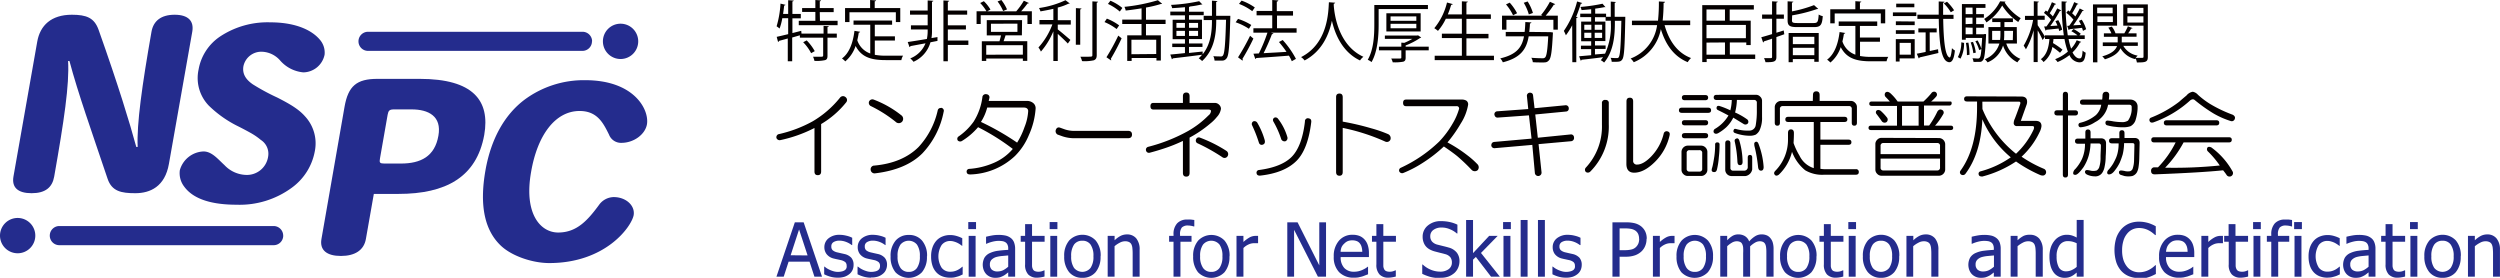 <svg xmlns="http://www.w3.org/2000/svg" viewBox="0 0 566.5 62.95"><defs><style>.cls-1{fill:#242c8d;}.cls-2{fill:#040000;}</style></defs><g id="レイヤー_2" data-name="レイヤー 2"><g id="レイヤー_1-2" data-name="レイヤー 1"><path class="cls-1" d="M30.66,43.78c-3.15,0-5.33-.41-6.29-3.3-3.65-10.85-6.67-19.3-8.63-26.65h-.31c.31,5.36-.92,13.54-3.15,26.18-.43,2.46-2,3.77-5.12,3.77S2.62,42.47,3.05,40L8.44,9.43c.65-3.68,3.18-6.09,7.84-6.09,3.31,0,5.08.68,6.06,3.41C26.83,19.4,29.42,27.9,30.88,33.3h.32c-.25-5.15,1-14,3.13-26.12.43-2.42,2.15-3.84,5.24-3.84s4.42,1.42,4,3.84L38.28,37.12C37.37,42.32,34,43.78,30.66,43.78Z"/><path class="cls-1" d="M66.16,42.51a19.93,19.93,0,0,1-12.54,3.88c-6.93,0-10.26-1.89-11.87-4.09a5,5,0,0,1-1-3.73,5.8,5.8,0,0,1,5.36-4.25c1.89,0,3.22,1.69,4.76,3.1a7,7,0,0,0,4.75,2.21,4.86,4.86,0,0,0,5.14-4.15,3.72,3.72,0,0,0-1.65-3.77,15.12,15.12,0,0,0-2.19-1.52c-.86-.48-1.83-1-2.88-1.53a25.7,25.7,0,0,1-6.72-4.72A9,9,0,0,1,45,15.76a11.35,11.35,0,0,1,4.89-7.5,19.47,19.47,0,0,1,11.32-3.2c6.08,0,9.57,1.94,11.22,3.88a4.45,4.45,0,0,1,1.12,3.46,5,5,0,0,1-4.8,4,7.92,7.92,0,0,1-5.25-2.67,5.73,5.73,0,0,0-4-2A4.14,4.14,0,0,0,55.16,15c-.28,1.63.43,2.94,2.11,4.1a48.35,48.35,0,0,0,5.55,3c2.89,1.47,4.84,2.63,6.24,4.2a9,9,0,0,1,2.27,8A13.11,13.11,0,0,1,66.16,42.51Z"/><path class="cls-1" d="M90.27,43.94H84.71l-1.8,10.22C82.47,56.68,80.45,58,77.25,58s-4.85-1.32-4.41-3.84l5.23-29.95c.83-4.72,2.74-6.34,7.46-6.34h9.55c12.17,0,16,4.93,14.65,12.69C108,40.16,101,43.94,90.27,43.94Zm3-19.15h-4c-1,0-1.26.26-1.43,1.21l-1.73,9.86c-.19,1-.06,1.2,1,1.2h3.73c4.51,0,7.68-1.62,8.5-6.29C100.15,26.31,97.06,24.79,93.28,24.79Z"/><path class="cls-1" d="M124.45,59.61c-3.82,0-8.73-1.63-11.22-4.2-3.16-3.19-4.71-8.39-3.22-16.84,1.27-7.18,4.37-12.58,8.8-15.94a22.55,22.55,0,0,1,13.79-4.46c11.17,0,14.55,6.72,14,10-.41,2.31-3,4.2-5.78,4.2A2.91,2.91,0,0,1,138,30.5c-1.28-2.57-2.62-5.35-6.66-5.35-5.51,0-9.57,5.45-11,13.85-1.67,9.49,2.15,13.69,6.14,13.69,4.2,0,6.67-2.73,9.29-6.3a4.17,4.17,0,0,1,3.3-1.73c2.78,0,4.9,1.94,4.51,4.14C143,51.53,137.1,59.61,124.45,59.61Z"/><path class="cls-1" d="M8,53.39a4,4,0,1,1-4-4A4,4,0,0,1,8,53.39Z"/><path class="cls-1" d="M64.18,53.39A2.17,2.17,0,0,1,62,55.56H13.45a2.17,2.17,0,0,1-2.17-2.17h0a2.17,2.17,0,0,1,2.17-2.17H62a2.17,2.17,0,0,1,2.17,2.17Z"/><path class="cls-1" d="M144.62,9.37a4,4,0,1,1-4-4A4,4,0,0,1,144.62,9.37Z"/><path class="cls-1" d="M134.14,9.37A2.16,2.16,0,0,1,132,11.53H83.4a2.16,2.16,0,0,1-2.17-2.16h0A2.17,2.17,0,0,1,83.4,7.2H132a2.17,2.17,0,0,1,2.17,2.17Z"/><path class="cls-1" d="M183,57.88,181.07,52l-1.91,5.84Zm-7.06,4.82,4.17-12.32h2l4.16,12.32h-1.72l-1.11-3.41H178.7l-1.11,3.41Z"/><path class="cls-1" d="M189.82,62.92a6.08,6.08,0,0,1-1.73-.24,7.64,7.64,0,0,1-1.33-.53V60.41h.08c.13.11.29.22.46.35a5.59,5.59,0,0,0,.72.39,5.86,5.86,0,0,0,.87.32,3.52,3.52,0,0,0,1,.14,3.85,3.85,0,0,0,.8-.09,1.9,1.9,0,0,0,.62-.22,1,1,0,0,0,.54-1.06,1.13,1.13,0,0,0-.29-.83,2.55,2.55,0,0,0-1.07-.48l-.78-.17c-.32-.06-.61-.13-.88-.2a2.84,2.84,0,0,1-1.54-1,2.55,2.55,0,0,1-.49-1.56,2.52,2.52,0,0,1,.95-2,3.8,3.8,0,0,1,2.5-.79,6.28,6.28,0,0,1,1.55.2,5.23,5.23,0,0,1,1.31.47v1.65H193a4.91,4.91,0,0,0-1.33-.73,4.24,4.24,0,0,0-1.47-.27,2.53,2.53,0,0,0-1.3.32,1.07,1.07,0,0,0-.52,1,1.09,1.09,0,0,0,.31.86,2.39,2.39,0,0,0,1,.47l.78.18.89.2a3,3,0,0,1,1.55.85,2.43,2.43,0,0,1,.51,1.63,2.75,2.75,0,0,1-.23,1.13,2.56,2.56,0,0,1-.69.91,3.64,3.64,0,0,1-1.12.63,5,5,0,0,1-1.57.21Z"/><path class="cls-1" d="M197.38,62.92a6,6,0,0,1-1.72-.24,7.78,7.78,0,0,1-1.34-.53V60.41h.08l.47.35a5.38,5.38,0,0,0,.71.39,5.86,5.86,0,0,0,.87.32,3.64,3.64,0,0,0,1,.14,3.83,3.83,0,0,0,.79-.09,1.81,1.81,0,0,0,.62-.22,1.18,1.18,0,0,0,.42-.41,1.24,1.24,0,0,0,.13-.65,1.1,1.1,0,0,0-.3-.83,2.44,2.44,0,0,0-1.06-.48l-.78-.17c-.32-.06-.62-.13-.89-.2a2.87,2.87,0,0,1-1.54-1,2.54,2.54,0,0,1-.48-1.56,2.51,2.51,0,0,1,.94-2,3.83,3.83,0,0,1,2.51-.79,6.4,6.4,0,0,1,1.55.2,5.38,5.38,0,0,1,1.31.47v1.65h-.09a4.71,4.71,0,0,0-1.32-.73,4.25,4.25,0,0,0-1.48-.27,2.47,2.47,0,0,0-1.29.32,1.06,1.06,0,0,0-.53,1,1.13,1.13,0,0,0,.31.86,2.44,2.44,0,0,0,1,.47l.77.18.9.2a2.94,2.94,0,0,1,1.54.85A2.38,2.38,0,0,1,201,60a2.76,2.76,0,0,1-.24,1.13,2.35,2.35,0,0,1-.69.91,3.53,3.53,0,0,1-1.12.63,4.92,4.92,0,0,1-1.57.21Z"/><path class="cls-1" d="M208.44,58.08a4.38,4.38,0,0,0-.66-2.66,2.43,2.43,0,0,0-3.73,0,4.38,4.38,0,0,0-.66,2.66,4.38,4.38,0,0,0,.66,2.63,2.17,2.17,0,0,0,1.87.9,2.21,2.21,0,0,0,1.86-.88,4.4,4.4,0,0,0,.66-2.65Zm1.6,0a5.28,5.28,0,0,1-1.13,3.61,4.18,4.18,0,0,1-6,0,5.42,5.42,0,0,1-1.1-3.57,5.26,5.26,0,0,1,1.13-3.59,3.81,3.81,0,0,1,3-1.29,3.77,3.77,0,0,1,3,1.28,5.27,5.27,0,0,1,1.13,3.6Z"/><path class="cls-1" d="M215.31,62.92a4.91,4.91,0,0,1-1.75-.29,3.5,3.5,0,0,1-1.36-.89,4.13,4.13,0,0,1-.89-1.5,6.45,6.45,0,0,1-.32-2.13,6,6,0,0,1,.33-2.1,4.56,4.56,0,0,1,.88-1.49,3.66,3.66,0,0,1,1.36-.93,4.62,4.62,0,0,1,1.75-.33,5.13,5.13,0,0,1,1.47.22,7.15,7.15,0,0,1,1.27.5v1.73H218l-.43-.32a5.78,5.78,0,0,0-.64-.37,4.7,4.7,0,0,0-.76-.28,2.93,2.93,0,0,0-.85-.13,2.38,2.38,0,0,0-1.95.92,4.87,4.87,0,0,0,0,5.13,2.35,2.35,0,0,0,2,.91,3.48,3.48,0,0,0,1.46-.31,4.59,4.59,0,0,0,1.22-.82h.09v1.75l-.58.27a3.41,3.41,0,0,1-.63.22c-.27.08-.51.14-.71.18a4.59,4.59,0,0,1-.82.06Z"/><path class="cls-1" d="M221.07,62.7H219.5V53.45h1.57V62.7Zm.1-10.78h-1.76v-1.6h1.76v1.6Z"/><path class="cls-1" d="M228.46,60.42V57.88l-1.4.13a8,8,0,0,0-1.35.24,2.55,2.55,0,0,0-1,.58,1.43,1.43,0,0,0-.4,1.09,1.55,1.55,0,0,0,.44,1.19,1.87,1.87,0,0,0,1.3.4,2.89,2.89,0,0,0,1.32-.31,5.57,5.57,0,0,0,1.11-.78Zm0,1.3-.51.39a3.35,3.35,0,0,1-.61.4,5.58,5.58,0,0,1-.79.33,4.25,4.25,0,0,1-1.08.11,2.8,2.8,0,0,1-1.07-.21,2.9,2.9,0,0,1-.9-.6,3.07,3.07,0,0,1-.59-.94,3.44,3.44,0,0,1,.18-2.82,2.76,2.76,0,0,1,1.27-1.06,6.26,6.26,0,0,1,1.83-.5c.7-.09,1.46-.16,2.27-.2v-.3a1.88,1.88,0,0,0-.17-.89,1.2,1.2,0,0,0-.46-.53,1.8,1.8,0,0,0-.72-.26,6.29,6.29,0,0,0-.88-.06,5.77,5.77,0,0,0-1.25.17,8,8,0,0,0-1.45.49h-.09V53.65q.44-.12,1.23-.27a8.53,8.53,0,0,1,1.58-.15,7.34,7.34,0,0,1,1.61.15,3.13,3.13,0,0,1,1.17.54,2.26,2.26,0,0,1,.75,1,4,4,0,0,1,.25,1.47V62.7h-1.57v-1Z"/><path class="cls-1" d="M235,62.92a2.67,2.67,0,0,1-2-.72,3.15,3.15,0,0,1-.71-2.3V54.77h-1V53.45h1V50.79h1.57v2.66h2.85v1.32h-2.85v4.42c0,.47,0,.83,0,1.09a1.92,1.92,0,0,0,.19.71.88.88,0,0,0,.45.44,2,2,0,0,0,.85.14,2.29,2.29,0,0,0,.74-.11,5,5,0,0,0,.51-.2h.09v1.4a6.71,6.71,0,0,1-.89.19,5.07,5.07,0,0,1-.83.07Z"/><path class="cls-1" d="M239.51,62.7H238V53.45h1.56V62.7Zm.1-10.78h-1.76v-1.6h1.76v1.6Z"/><path class="cls-1" d="M247.77,58.08a4.38,4.38,0,0,0-.65-2.66,2.17,2.17,0,0,0-1.86-.87,2.22,2.22,0,0,0-1.88.87,4.45,4.45,0,0,0-.65,2.66,4.45,4.45,0,0,0,.65,2.63,2.41,2.41,0,0,0,3.74,0,4.41,4.41,0,0,0,.65-2.65Zm1.61,0a5.28,5.28,0,0,1-1.13,3.61,3.8,3.8,0,0,1-3,1.26,3.75,3.75,0,0,1-3-1.3,5.42,5.42,0,0,1-1.1-3.57,5.26,5.26,0,0,1,1.13-3.59,4.13,4.13,0,0,1,6,0,5.27,5.27,0,0,1,1.13,3.6Z"/><path class="cls-1" d="M258.23,62.7h-1.57V57.43a10.82,10.82,0,0,0-.06-1.18,2.45,2.45,0,0,0-.23-.89,1.22,1.22,0,0,0-.52-.51,2,2,0,0,0-.92-.18,2.56,2.56,0,0,0-1.18.32,5.77,5.77,0,0,0-1.19.8V62.7H251V53.45h1.57v1a5.87,5.87,0,0,1,1.36-1,3.22,3.22,0,0,1,1.43-.33,2.64,2.64,0,0,1,2.12.9,3.92,3.92,0,0,1,.76,2.6v6Z"/><path class="cls-1" d="M270.6,51.32h-.08a4.3,4.3,0,0,0-.6-.15,4.73,4.73,0,0,0-.7-.07,1.89,1.89,0,0,0-1.4.44,2.34,2.34,0,0,0-.42,1.6v.31H270v1.32h-2.51V62.7h-1.57V54.77h-1V53.45h1v-.3a3.56,3.56,0,0,1,.81-2.53,3,3,0,0,1,2.3-.87,7.58,7.58,0,0,1,.84,0l.76.1v1.42Z"/><path class="cls-1" d="M277,58.08a4.38,4.38,0,0,0-.66-2.66,2.43,2.43,0,0,0-3.73,0,4.38,4.38,0,0,0-.66,2.66,4.38,4.38,0,0,0,.66,2.63,2.18,2.18,0,0,0,1.87.9,2.21,2.21,0,0,0,1.86-.88,4.4,4.4,0,0,0,.66-2.65Zm1.59,0a5.27,5.27,0,0,1-1.12,3.61,4.18,4.18,0,0,1-6,0,5.42,5.42,0,0,1-1.1-3.57,5.26,5.26,0,0,1,1.13-3.59,4.13,4.13,0,0,1,6,0,5.26,5.26,0,0,1,1.12,3.6Z"/><path class="cls-1" d="M285.06,55.11H285l-.37,0h-.46a2.91,2.91,0,0,0-1.24.28,3.85,3.85,0,0,0-1.17.81V62.7h-1.57V53.45h1.57v1.38a7.34,7.34,0,0,1,1.47-1.07,2.9,2.9,0,0,1,1.23-.31l.36,0,.26,0v1.61Z"/><polygon class="cls-1" points="300.48 62.7 298.64 62.7 293.24 52.08 293.24 62.7 291.7 62.7 291.7 50.38 294.03 50.38 298.95 60.14 298.95 50.38 300.48 50.38 300.48 62.7 300.48 62.7"/><path class="cls-1" d="M308.69,57.06a4.3,4.3,0,0,0-.15-1.1,2.19,2.19,0,0,0-.38-.78,1.64,1.64,0,0,0-.7-.54,2.71,2.71,0,0,0-1-.18,2.76,2.76,0,0,0-1.06.18,2.49,2.49,0,0,0-.79.56A2.52,2.52,0,0,0,304,56a3.53,3.53,0,0,0-.23,1.05Zm-1.83,5.86a4.55,4.55,0,0,1-3.41-1.24,4.86,4.86,0,0,1-1.22-3.54,5.22,5.22,0,0,1,1.18-3.6,3.94,3.94,0,0,1,3.09-1.34,4.21,4.21,0,0,1,1.52.25,3.09,3.09,0,0,1,1.15.78,3.49,3.49,0,0,1,.76,1.3,5.66,5.66,0,0,1,.27,1.88v.84h-6.4a3.45,3.45,0,0,0,.81,2.47,2.9,2.9,0,0,0,2.23.85,4.14,4.14,0,0,0,1-.11,4.88,4.88,0,0,0,.89-.3c.28-.13.52-.26.71-.37a4.3,4.3,0,0,0,.48-.35H310v1.71l-.68.26a7.3,7.3,0,0,1-.72.26l-.82.19a5.94,5.94,0,0,1-.93.06Z"/><path class="cls-1" d="M314.61,62.92a2.65,2.65,0,0,1-2-.72,3.15,3.15,0,0,1-.72-2.3V54.77h-1V53.45h1V50.79h1.57v2.66h2.86v1.32h-2.86v4.42c0,.47,0,.83,0,1.09a1.75,1.75,0,0,0,.19.71.88.88,0,0,0,.45.44,2,2,0,0,0,.85.14,2.23,2.23,0,0,0,.73-.11,5.37,5.37,0,0,0,.52-.2h.09v1.4a7.06,7.06,0,0,1-.89.19,5.07,5.07,0,0,1-.83.07Z"/><path class="cls-1" d="M326.34,63a8.41,8.41,0,0,1-2.29-.27,11.61,11.61,0,0,1-1.77-.68V59.94h.11a6,6,0,0,0,1.85,1.19,5.47,5.47,0,0,0,2,.42,3.2,3.2,0,0,0,2.06-.58,1.83,1.83,0,0,0,.7-1.5,1.91,1.91,0,0,0-.37-1.2,2.23,2.23,0,0,0-1.17-.69c-.38-.11-.74-.2-1.05-.27L325.21,57a5.29,5.29,0,0,1-1.14-.43,3.11,3.11,0,0,1-.9-.67,2.92,2.92,0,0,1-.59-1,3.52,3.52,0,0,1-.21-1.27,3.21,3.21,0,0,1,1.17-2.52,4.43,4.43,0,0,1,3-1,9,9,0,0,1,2,.21,7.84,7.84,0,0,1,1.71.59v2h-.12a5.47,5.47,0,0,0-1.52-.94,4.63,4.63,0,0,0-1.94-.41,3,3,0,0,0-1.86.54,1.69,1.69,0,0,0-.71,1.41,1.8,1.8,0,0,0,.42,1.25,2.46,2.46,0,0,0,1.21.68l1.28.32c.51.12.92.23,1.25.33a3.47,3.47,0,0,1,1.87,1.18,3.09,3.09,0,0,1,.59,1.94,3.76,3.76,0,0,1-.29,1.42,3.53,3.53,0,0,1-.83,1.2,4.68,4.68,0,0,1-1.35.83,5.3,5.3,0,0,1-1.87.28Z"/><polygon class="cls-1" points="339.87 62.7 337.87 62.7 334.43 58.22 333.79 58.84 333.79 62.7 332.22 62.7 332.22 49.85 333.79 49.85 333.79 57.36 337.44 53.45 339.37 53.45 335.59 57.32 339.87 62.7 339.87 62.7"/><path class="cls-1" d="M342.26,62.7h-1.57V53.45h1.57V62.7Zm.1-10.78H340.6v-1.6h1.76v1.6Z"/><polygon class="cls-1" points="346.15 62.7 344.58 62.7 344.58 49.85 346.15 49.85 346.15 62.7 346.15 62.7"/><polygon class="cls-1" points="350.07 62.7 348.5 62.7 348.5 49.85 350.07 49.85 350.07 62.7 350.07 62.7"/><path class="cls-1" d="M354.85,62.92a6,6,0,0,1-1.73-.24,8.12,8.12,0,0,1-1.34-.53V60.41h.08l.47.35a5.59,5.59,0,0,0,.72.39,5.86,5.86,0,0,0,.87.32,3.52,3.52,0,0,0,1,.14,3.75,3.75,0,0,0,.79-.09,2,2,0,0,0,.63-.22,1,1,0,0,0,.54-1.06,1.1,1.1,0,0,0-.3-.83,2.44,2.44,0,0,0-1.06-.48l-.78-.17c-.32-.06-.62-.13-.89-.2a2.87,2.87,0,0,1-1.54-1,2.6,2.6,0,0,1-.47-1.56,2.51,2.51,0,0,1,.94-2,3.81,3.81,0,0,1,2.51-.79,6.32,6.32,0,0,1,1.54.2,5.38,5.38,0,0,1,1.31.47v1.65H358a4.91,4.91,0,0,0-1.33-.73,4.24,4.24,0,0,0-1.47-.27,2.5,2.5,0,0,0-1.3.32,1.08,1.08,0,0,0-.53,1,1.09,1.09,0,0,0,.32.86,2.39,2.39,0,0,0,1,.47l.77.18.9.2a3,3,0,0,1,1.55.85,2.43,2.43,0,0,1,.51,1.63,2.93,2.93,0,0,1-.23,1.13,2.56,2.56,0,0,1-.69.91,3.64,3.64,0,0,1-1.12.63,5,5,0,0,1-1.57.21Z"/><path class="cls-1" d="M371.42,54.14A2.71,2.71,0,0,0,371.2,53a1.91,1.91,0,0,0-.67-.77,2.63,2.63,0,0,0-.91-.36,6.67,6.67,0,0,0-1.29-.11H367v4.93h1.13a6.39,6.39,0,0,0,1.61-.17,2.14,2.14,0,0,0,1-.57,2.41,2.41,0,0,0,.53-.81,3,3,0,0,0,.17-1Zm1.69,0a4,4,0,0,1-.28,1.52,3.57,3.57,0,0,1-.79,1.23,4.21,4.21,0,0,1-1.5.95,6.18,6.18,0,0,1-2.18.33H367V62.7h-1.62V50.38h3.09a8.25,8.25,0,0,1,1.86.18,4.07,4.07,0,0,1,1.36.59,3.43,3.43,0,0,1,1.07,1.2,3.65,3.65,0,0,1,.39,1.75Z"/><path class="cls-1" d="M379.45,55.11h-.09l-.36,0h-.47a2.94,2.94,0,0,0-1.24.28,4,4,0,0,0-1.17.81V62.7h-1.57V53.45h1.57v1.38a7.09,7.09,0,0,1,1.48-1.07,2.86,2.86,0,0,1,1.22-.31l.36,0,.27,0v1.61Z"/><path class="cls-1" d="M386.57,58.08a4.45,4.45,0,0,0-.65-2.66,2.44,2.44,0,0,0-3.74,0,4.38,4.38,0,0,0-.66,2.66,4.38,4.38,0,0,0,.66,2.63,2.18,2.18,0,0,0,1.87.9,2.21,2.21,0,0,0,1.86-.88,4.4,4.4,0,0,0,.66-2.65Zm1.6,0A5.28,5.28,0,0,1,387,61.69a4.18,4.18,0,0,1-6,0,5.42,5.42,0,0,1-1.1-3.57,5.21,5.21,0,0,1,1.14-3.59,4.12,4.12,0,0,1,6,0,5.27,5.27,0,0,1,1.13,3.6Z"/><path class="cls-1" d="M400.26,62.7V57.35c0-.42,0-.82-.05-1.18a2.45,2.45,0,0,0-.21-.85,1.12,1.12,0,0,0-.47-.49,1.83,1.83,0,0,0-.82-.16,2.18,2.18,0,0,0-1,.3,5.65,5.65,0,0,0-1.13.85c0,.1,0,.21,0,.34s0,.28,0,.46V62.7H395V57.35a10.93,10.93,0,0,0,0-1.18,2.24,2.24,0,0,0-.21-.85,1,1,0,0,0-.46-.49,1.91,1.91,0,0,0-.83-.16,2.15,2.15,0,0,0-1.05.32,5.59,5.59,0,0,0-1.07.81v6.9h-1.57V53.45h1.57v1a5.51,5.51,0,0,1,1.21-1,2.6,2.6,0,0,1,1.32-.34,2.87,2.87,0,0,1,1.45.37,2.35,2.35,0,0,1,1,1.23,6,6,0,0,1,1.37-1.19,2.77,2.77,0,0,1,1.45-.41,2.94,2.94,0,0,1,1.09.19,2.07,2.07,0,0,1,.85.6,2.79,2.79,0,0,1,.57,1,5.11,5.11,0,0,1,.2,1.58V62.7Z"/><path class="cls-1" d="M410,58.08a4.38,4.38,0,0,0-.66-2.66,2.43,2.43,0,0,0-3.73,0,4.38,4.38,0,0,0-.66,2.66,4.38,4.38,0,0,0,.66,2.63,2.17,2.17,0,0,0,1.87.9,2.21,2.21,0,0,0,1.86-.88,4.4,4.4,0,0,0,.66-2.65Zm1.6,0a5.28,5.28,0,0,1-1.13,3.61,4.18,4.18,0,0,1-6,0,5.42,5.42,0,0,1-1.1-3.57,5.26,5.26,0,0,1,1.13-3.59,4.13,4.13,0,0,1,6,0,5.27,5.27,0,0,1,1.13,3.6Z"/><path class="cls-1" d="M416,62.92a2.68,2.68,0,0,1-2-.72,3.2,3.2,0,0,1-.71-2.3V54.77h-1V53.45h1V50.79h1.57v2.66h2.86v1.32h-2.86v4.42c0,.47,0,.83,0,1.09a1.75,1.75,0,0,0,.19.71.88.88,0,0,0,.45.44,2,2,0,0,0,.85.14,2.23,2.23,0,0,0,.73-.11,5.37,5.37,0,0,0,.52-.2h.09v1.4a6.71,6.71,0,0,1-.89.19,5.18,5.18,0,0,1-.84.07Z"/><path class="cls-1" d="M420.49,62.7h-1.57V53.45h1.57V62.7Zm.09-10.78h-1.75v-1.6h1.75v1.6Z"/><path class="cls-1" d="M428.75,58.08a4.38,4.38,0,0,0-.65-2.66,2.2,2.2,0,0,0-1.86-.87,2.22,2.22,0,0,0-1.88.87,4.38,4.38,0,0,0-.66,2.66,4.38,4.38,0,0,0,.66,2.63,2.41,2.41,0,0,0,3.74,0,4.41,4.41,0,0,0,.65-2.65Zm1.6,0a5.27,5.27,0,0,1-1.12,3.61,3.82,3.82,0,0,1-3,1.26,3.74,3.74,0,0,1-3-1.3,5.37,5.37,0,0,1-1.1-3.57,5.26,5.26,0,0,1,1.13-3.59,4.13,4.13,0,0,1,6,0,5.26,5.26,0,0,1,1.12,3.6Z"/><path class="cls-1" d="M439.21,62.7h-1.57V57.43a10.82,10.82,0,0,0-.06-1.18,2.67,2.67,0,0,0-.23-.89,1.19,1.19,0,0,0-.53-.51,1.93,1.93,0,0,0-.91-.18,2.52,2.52,0,0,0-1.18.32,5.83,5.83,0,0,0-1.2.8V62.7H432V53.45h1.56v1a5.91,5.91,0,0,1,1.37-1,3.18,3.18,0,0,1,1.42-.33,2.64,2.64,0,0,1,2.13.9,3.92,3.92,0,0,1,.76,2.6v6Z"/><path class="cls-1" d="M451.83,60.42V57.88l-1.4.13a8,8,0,0,0-1.35.24,2.42,2.42,0,0,0-1,.58,1.44,1.44,0,0,0-.41,1.09,1.52,1.52,0,0,0,.45,1.19,1.86,1.86,0,0,0,1.3.4,2.92,2.92,0,0,0,1.32-.31,5.87,5.87,0,0,0,1.11-.78Zm0,1.3-.51.39a3.73,3.73,0,0,1-.61.4,5.58,5.58,0,0,1-.79.33,4.31,4.31,0,0,1-1.08.11,2.77,2.77,0,0,1-2-.81,2.89,2.89,0,0,1-.59-.94,3.44,3.44,0,0,1,.18-2.82,2.76,2.76,0,0,1,1.27-1.06,6.26,6.26,0,0,1,1.83-.5c.7-.09,1.46-.16,2.27-.2v-.3a2,2,0,0,0-.17-.89,1.2,1.2,0,0,0-.46-.53,1.86,1.86,0,0,0-.72-.26,6.29,6.29,0,0,0-.88-.06,5.7,5.7,0,0,0-1.25.17,8,8,0,0,0-1.45.49h-.09V53.65c.29-.08.69-.17,1.23-.27a8.53,8.53,0,0,1,1.58-.15,7.18,7.18,0,0,1,1.6.15,3,3,0,0,1,1.17.54,2.28,2.28,0,0,1,.76,1,4,4,0,0,1,.24,1.47V62.7h-1.56v-1Z"/><path class="cls-1" d="M462.86,62.7h-1.57V57.43a10.82,10.82,0,0,0-.06-1.18,2.67,2.67,0,0,0-.23-.89,1.24,1.24,0,0,0-.53-.51,2,2,0,0,0-.92-.18,2.59,2.59,0,0,0-1.18.32,6.05,6.05,0,0,0-1.19.8V62.7h-1.57V53.45h1.57v1a5.91,5.91,0,0,1,1.37-1A3.15,3.15,0,0,1,460,53.2a2.64,2.64,0,0,1,2.12.9,3.92,3.92,0,0,1,.77,2.6v6Z"/><path class="cls-1" d="M470.58,60.45V55.12a5.2,5.2,0,0,0-1-.37,4.51,4.51,0,0,0-1-.11,2.21,2.21,0,0,0-1.87.9,4.25,4.25,0,0,0-.68,2.59,5,5,0,0,0,.52,2.49,1.82,1.82,0,0,0,1.67.86,2.9,2.9,0,0,0,1.23-.28,4.42,4.42,0,0,0,1.16-.75Zm1.57,2.25h-1.57v-.94l-.62.5a5.08,5.08,0,0,1-.62.37,4,4,0,0,1-.69.24,3.93,3.93,0,0,1-.82.08,3.08,3.08,0,0,1-1.39-.31,2.91,2.91,0,0,1-1.09-.92,4.59,4.59,0,0,1-.7-1.51,8,8,0,0,1-.24-2.06,6.38,6.38,0,0,1,.31-2.11,4.79,4.79,0,0,1,.87-1.55,3.47,3.47,0,0,1,1.21-.94,3.4,3.4,0,0,1,1.5-.35,3.92,3.92,0,0,1,1.2.16,5.45,5.45,0,0,1,1.08.47v-4h1.57V62.7Z"/><path class="cls-1" d="M484.66,63a5.9,5.9,0,0,1-2.23-.4,4.75,4.75,0,0,1-1.75-1.21,5.62,5.62,0,0,1-1.14-2,9.52,9.52,0,0,1,0-5.46,6,6,0,0,1,1.15-2,5,5,0,0,1,1.75-1.27,5.8,5.8,0,0,1,2.26-.43,7.09,7.09,0,0,1,1.16.09,8.68,8.68,0,0,1,1,.23c.26.08.53.19.82.31s.55.26.82.41v2h-.13c-.15-.13-.33-.29-.56-.47a5.19,5.19,0,0,0-.83-.55,4.63,4.63,0,0,0-1-.41,4.56,4.56,0,0,0-1.28-.17,3.5,3.5,0,0,0-1.5.33,3.41,3.41,0,0,0-1.23,1,4.36,4.36,0,0,0-.81,1.58,7.17,7.17,0,0,0-.29,2.15,7,7,0,0,0,.3,2.18,4.88,4.88,0,0,0,.84,1.55,3.28,3.28,0,0,0,1.21.92,3.51,3.51,0,0,0,1.48.32,4.94,4.94,0,0,0,1.31-.18,4.52,4.52,0,0,0,1.07-.44,5.84,5.84,0,0,0,.8-.53c.22-.18.39-.33.52-.46h.12v2c-.27.13-.52.26-.77.37a6.34,6.34,0,0,1-.87.34,9.93,9.93,0,0,1-1,.26,6.36,6.36,0,0,1-1.18.09Z"/><path class="cls-1" d="M495.71,57.06a4.33,4.33,0,0,0-.14-1.1,2.59,2.59,0,0,0-.39-.78,1.64,1.64,0,0,0-.7-.54,2.67,2.67,0,0,0-1.05-.18,2.8,2.8,0,0,0-1.06.18,2.49,2.49,0,0,0-.79.56,2.52,2.52,0,0,0-.53.81,3.88,3.88,0,0,0-.23,1.05Zm-1.83,5.86a4.57,4.57,0,0,1-3.42-1.24,4.86,4.86,0,0,1-1.21-3.54,5.18,5.18,0,0,1,1.19-3.6,3.91,3.91,0,0,1,3.08-1.34,4.21,4.21,0,0,1,1.52.25,3.18,3.18,0,0,1,1.15.78,3.36,3.36,0,0,1,.76,1.3,5.66,5.66,0,0,1,.27,1.88v.84h-6.4a3.45,3.45,0,0,0,.81,2.47,2.91,2.91,0,0,0,2.24.85,4.12,4.12,0,0,0,1-.11,5.16,5.16,0,0,0,.89-.3c.28-.13.52-.26.71-.37a4.3,4.3,0,0,0,.48-.35H497v1.71l-.67.26a7.39,7.39,0,0,1-.73.26l-.82.19a5.94,5.94,0,0,1-.93.06Z"/><path class="cls-1" d="M503.72,55.11h-.08l-.37,0h-.46a3,3,0,0,0-1.25.28,3.82,3.82,0,0,0-1.16.81V62.7h-1.57V53.45h1.57v1.38a6.6,6.6,0,0,1,1.48-1.07,2.83,2.83,0,0,1,1.22-.31l.35,0,.27,0v1.61Z"/><path class="cls-1" d="M507.74,62.92a2.67,2.67,0,0,1-2-.72,3.15,3.15,0,0,1-.71-2.3V54.77H504V53.45H505V50.79h1.56v2.66h2.85v1.32H506.6v4.42c0,.47,0,.83,0,1.09a1.92,1.92,0,0,0,.19.71.94.94,0,0,0,.46.44,2,2,0,0,0,.85.14,2.23,2.23,0,0,0,.73-.11,4.16,4.16,0,0,0,.51-.2h.09v1.4a6.71,6.71,0,0,1-.89.19,5,5,0,0,1-.82.07Z"/><path class="cls-1" d="M512.2,62.7h-1.56V53.45h1.56V62.7Zm.1-10.78h-1.75v-1.6h1.75v1.6Z"/><path class="cls-1" d="M519.38,51.32h-.08a4.15,4.15,0,0,0-.61-.15,4.48,4.48,0,0,0-.69-.07,1.86,1.86,0,0,0-1.4.44,2.34,2.34,0,0,0-.42,1.6v.31h2.56v1.32h-2.5V62.7h-1.57V54.77h-1V53.45h1v-.3a3.61,3.61,0,0,1,.8-2.53,3,3,0,0,1,2.31-.87,7.92,7.92,0,0,1,.85,0l.75.1v1.42Z"/><path class="cls-1" d="M521.51,62.7h-1.57V53.45h1.57V62.7Zm.1-10.78h-1.76v-1.6h1.76v1.6Z"/><path class="cls-1" d="M527.45,62.92a5,5,0,0,1-1.76-.29,3.65,3.65,0,0,1-1.36-.89,4.13,4.13,0,0,1-.89-1.5,6.45,6.45,0,0,1-.32-2.13,6,6,0,0,1,.33-2.1,4.56,4.56,0,0,1,.88-1.49,3.74,3.74,0,0,1,1.36-.93,4.67,4.67,0,0,1,1.76-.33,5.06,5.06,0,0,1,1.46.22,6.86,6.86,0,0,1,1.27.5v1.73h-.09a5.35,5.35,0,0,0-.43-.32A6.88,6.88,0,0,0,529,55a4.7,4.7,0,0,0-.76-.28,2.88,2.88,0,0,0-.85-.13,2.38,2.38,0,0,0-1.95.92,4.93,4.93,0,0,0,0,5.13,2.35,2.35,0,0,0,2,.91,3.48,3.48,0,0,0,1.46-.31,4.59,4.59,0,0,0,1.22-.82h.09v1.75l-.58.27a3.68,3.68,0,0,1-.63.22c-.27.08-.5.14-.71.18a4.47,4.47,0,0,1-.81.06Z"/><path class="cls-1" d="M536.72,60.42V57.88l-1.4.13a8,8,0,0,0-1.35.24,2.55,2.55,0,0,0-1,.58,1.4,1.4,0,0,0-.4,1.09,1.52,1.52,0,0,0,.44,1.19,1.87,1.87,0,0,0,1.3.4,2.92,2.92,0,0,0,1.32-.31,5.57,5.57,0,0,0,1.11-.78Zm0,1.3-.51.39a3.09,3.09,0,0,1-.62.4,4.75,4.75,0,0,1-.79.33,4.17,4.17,0,0,1-1.07.11,2.88,2.88,0,0,1-1.08-.21,2.74,2.74,0,0,1-.89-.6,2.89,2.89,0,0,1-.59-.94,3.44,3.44,0,0,1,.18-2.82,2.76,2.76,0,0,1,1.27-1.06,6.26,6.26,0,0,1,1.83-.5c.7-.09,1.46-.16,2.27-.2v-.3a2,2,0,0,0-.17-.89,1.24,1.24,0,0,0-.45-.53,2,2,0,0,0-.73-.26,6.29,6.29,0,0,0-.88-.06,5.77,5.77,0,0,0-1.25.17,8.26,8.26,0,0,0-1.45.49h-.09V53.65c.28-.08.7-.17,1.23-.27a8.53,8.53,0,0,1,1.58-.15,7.41,7.41,0,0,1,1.61.15,3,3,0,0,1,1.16.54,2.19,2.19,0,0,1,.75,1,3.76,3.76,0,0,1,.25,1.47V62.7h-1.56v-1Z"/><path class="cls-1" d="M543.29,62.92a2.68,2.68,0,0,1-2-.72,3.2,3.2,0,0,1-.72-2.3V54.77h-1V53.45h1V50.79h1.58v2.66H545v1.32h-2.85v4.42c0,.47,0,.83,0,1.09a1.92,1.92,0,0,0,.19.71.88.88,0,0,0,.45.44,2,2,0,0,0,.86.14,2.27,2.27,0,0,0,.73-.11c.23-.08.4-.15.51-.2H545v1.4a6.53,6.53,0,0,1-.9.19,4.89,4.89,0,0,1-.83.07Z"/><path class="cls-1" d="M547.77,62.7H546.2V53.45h1.57V62.7Zm.1-10.78h-1.76v-1.6h1.76v1.6Z"/><path class="cls-1" d="M556,58.08a4.3,4.3,0,0,0-.67-2.66,2.17,2.17,0,0,0-1.85-.87,2.22,2.22,0,0,0-1.88.87,4.38,4.38,0,0,0-.65,2.66,4.38,4.38,0,0,0,.65,2.63,2.4,2.4,0,0,0,3.73,0,4.33,4.33,0,0,0,.67-2.65Zm1.59,0a5.27,5.27,0,0,1-1.12,3.61,3.82,3.82,0,0,1-3,1.26,3.75,3.75,0,0,1-3-1.3,5.42,5.42,0,0,1-1.11-3.57,5.26,5.26,0,0,1,1.14-3.59,4.13,4.13,0,0,1,6,0,5.26,5.26,0,0,1,1.12,3.6Z"/><path class="cls-1" d="M566.5,62.7h-1.58V57.43a10.82,10.82,0,0,0-.06-1.18,2.67,2.67,0,0,0-.23-.89,1.16,1.16,0,0,0-.52-.51,2,2,0,0,0-.92-.18A2.52,2.52,0,0,0,562,55a6.11,6.11,0,0,0-1.2.8V62.7h-1.56V53.45h1.56v1a5.91,5.91,0,0,1,1.37-1,3.18,3.18,0,0,1,1.42-.33,2.62,2.62,0,0,1,2.12.9,3.92,3.92,0,0,1,.78,2.6v6Z"/><path class="cls-2" d="M191.59,22a.81.81,0,0,1,.17,1.17,20.78,20.78,0,0,1-5.69,4.94V38.86c0,.55-.25.83-.76.83s-.75-.28-.75-.83V29a30.79,30.79,0,0,1-7.78,2.76.77.77,0,0,1-.84-.5.75.75,0,0,1,.42-.84,29,29,0,0,0,7.78-2.92,22.72,22.72,0,0,0,6.2-5.36A.85.85,0,0,1,191.59,22Z"/><path class="cls-2" d="M196.93,23a.83.83,0,0,1,1.08-.42,23.21,23.21,0,0,1,6.2,3.52,1,1,0,0,1,.25,1.42,1,1,0,0,1-1.51.08,29.55,29.55,0,0,0-5.69-3.6A.83.83,0,0,1,196.93,23Zm16.31,1.43a.67.67,0,0,1,.59.91A18.87,18.87,0,0,1,209,34.76q-3.69,3.68-10.71,4.52a.88.88,0,0,1-1-.84.83.83,0,0,1,.84-.92q6.36-.59,10-4.19a18,18,0,0,0,4.35-8.28A.68.68,0,0,1,213.24,24.47Z"/><path class="cls-2" d="M223.62,21.37a.68.68,0,0,1,.58.83l-.16.67h8.62a2.2,2.2,0,0,1,1.5.51,1.5,1.5,0,0,1,.51,1.25,17.39,17.39,0,0,1-1.51,5.94A14.42,14.42,0,0,1,230,35.34a15.4,15.4,0,0,1-10.12,4.19c-.51,0-.79-.14-.84-.59a.6.6,0,0,1,.58-.67,16.94,16.94,0,0,0,5.53-1.34,11.65,11.65,0,0,0,4.35-3.18,49.85,49.85,0,0,0-7.87-4.93,15.19,15.19,0,0,1-3.6,3.09.76.76,0,0,1-1-.08.67.67,0,0,1,.09-.84,13.84,13.84,0,0,0,3.51-3.43,13.73,13.73,0,0,0,2-5.69A.77.77,0,0,1,223.62,21.37Zm.08,3a11.22,11.22,0,0,1-1.42,3.26,58.42,58.42,0,0,1,8.2,4.69,17,17,0,0,0,1.67-3.51,11.37,11.37,0,0,0,.84-3.69c-.05-.5-.39-.75-1-.75Z"/><path class="cls-2" d="M255.58,29.65q.93,0,.93.84c0,.56-.31.83-.93.83h-12a8.44,8.44,0,0,1-2.76-.41l-1.18-.42a.89.89,0,0,1-.41-1c.16-.5.47-.7.92-.58l1.17.42a7,7,0,0,0,2.34.33Z"/><path class="cls-2" d="M268.05,21.81c0-.56.25-.84.76-.84s.75.28.75.84v1.51h5.69a1.35,1.35,0,0,1,1,.41,1.29,1.29,0,0,1,.42.92,3.45,3.45,0,0,1-.92,1.85,9.32,9.32,0,0,1-1.51,1.5,26.07,26.07,0,0,1-4.68,3.18v8q0,.84-.75.84c-.51,0-.76-.28-.76-.84V31.93a35,35,0,0,1-4.18,1.68c-1.17.39-2.29.72-3.35,1a.67.67,0,0,1-.83-.5.67.67,0,0,1,.49-.84,37.73,37.73,0,0,0,9.05-3.59,21.1,21.1,0,0,0,4.6-3.52,1.38,1.38,0,0,0,.58-1c0-.23-.22-.34-.67-.34H261.36c-.45,0-.67-.25-.67-.75s.22-.75.67-.75h6.69Zm3,9.71a.64.64,0,0,1,.84-.34,30.86,30.86,0,0,1,6,3,.88.88,0,0,1,.25,1.26.8.8,0,0,1-1.17.17,41.89,41.89,0,0,0-5.69-3.18A.68.68,0,0,1,271.06,31.52Z"/><path class="cls-2" d="M284,27.5a.75.75,0,0,1,.91.33,16.81,16.81,0,0,1,1.68,3.94c.11.5,0,.84-.42,1s-.81-.05-.92-.5a30.38,30.38,0,0,0-1.51-3.85A.68.68,0,0,1,284,27.5Zm12.55-.67c.44.05.64.34.58.84q-.75,6.18-3.34,8.78-2.77,2.76-8.29,3.35c-.44,0-.69-.17-.75-.5a.61.61,0,0,1,.42-.76c3.46-.44,6-1.45,7.53-3s2.57-4.24,3-8A.67.67,0,0,1,296.59,26.83Zm-7.79-.17a.7.7,0,0,1,.84.25,12.4,12.4,0,0,1,2.1,4.1.78.78,0,0,1-.43,1,.83.83,0,0,1-.92-.42,21.1,21.1,0,0,0-1.83-4.1Q288.3,26.92,288.8,26.66Z"/><path class="cls-2" d="M303.52,21.2c.5,0,.74.28.74.84v5.52a59.19,59.19,0,0,1,6.45,1.51,29.34,29.34,0,0,1,3.85,1.33,1,1,0,0,1,.5,1.26.87.87,0,0,1-1.17.42,45.63,45.63,0,0,0-9.63-3.1v10c0,.56-.24.84-.74.84s-.76-.28-.76-.84V22C302.76,21.48,303,21.2,303.52,21.2Z"/><path class="cls-2" d="M332.25,22.79a1,1,0,0,1,.42,1A11.41,11.41,0,0,1,331,28a29.71,29.71,0,0,1-3,4.27,31.85,31.85,0,0,1,4.52,2.93,18.76,18.76,0,0,1,2.34,2.09,1,1,0,0,1,0,1.25,1,1,0,0,1-1.42-.08,42.81,42.81,0,0,0-3.26-3.1c-.84-.67-1.84-1.39-3-2.17a31.93,31.93,0,0,1-4.6,3.59A25.8,25.8,0,0,1,318,39.19a.72.72,0,0,1-.92-.33.64.64,0,0,1,.34-.84,31.52,31.52,0,0,0,8.7-5.94,20.88,20.88,0,0,0,3-4,14.05,14.05,0,0,0,1.51-3.43.52.52,0,0,0-.59-.59H318.61c-.45,0-.67-.25-.67-.75s.22-.75.67-.75h12.55A2.07,2.07,0,0,1,332.25,22.79Z"/><path class="cls-2" d="M346.64,21c.45,0,.7.2.75.59l.34,2.93,7-.67a.67.67,0,0,1,.75.67.65.65,0,0,1-.59.75l-7,.67.58,5.27,7.45-.75a.67.67,0,0,1,.75.67A.73.73,0,0,1,356,32l-7.36.66.67,6.36a.76.76,0,1,1-1.51.17l-.58-6.36-8.54.75a.71.71,0,0,1-.75-.58c0-.51.22-.78.67-.84l8.45-.75-.59-5.27-7,.5c-.44.05-.72-.17-.83-.67a.67.67,0,0,1,.67-.75l7-.51L346,21.79A.69.69,0,0,1,346.64,21Z"/><path class="cls-2" d="M363.8,22.65a.66.66,0,0,1,.75.75v4.77a14.47,14.47,0,0,1-4.19,10.71.77.77,0,0,1-1,.09.71.71,0,0,1,0-1A13.64,13.64,0,0,0,363,28.25V23.4A.67.67,0,0,1,363.8,22.65Zm4.76.33c0-.56.25-.84.76-.84s.75.28.75.84V36.37a.82.82,0,0,0,.92.92c.89,0,2-.61,3.18-1.84A11.22,11.22,0,0,0,377,30.26a.67.67,0,0,1,.83-.5c.45.11.62.42.5.92a12.15,12.15,0,0,1-3.26,5.94q-2.5,2.51-4.77,2.51c-1.17,0-1.76-.67-1.76-2Z"/><path class="cls-2" d="M387.06,24.4c.45,0,.67.2.67.59s-.22.58-.67.58h-5.94c-.45,0-.67-.19-.67-.58s.22-.59.67-.59ZM385.55,33a1.45,1.45,0,0,1,1.34,1.34v4.18a1.31,1.31,0,0,1-.42.93,1.33,1.33,0,0,1-.92.42h-3.18a1.33,1.33,0,0,1-.92-.42,1.31,1.31,0,0,1-.42-.93V34.36A1.45,1.45,0,0,1,382.37,33Zm.84-11.46c.45,0,.67.19.67.58s-.22.59-.67.59h-4.6c-.45,0-.67-.2-.67-.59s.22-.58.67-.58Zm0,5.69c.45,0,.67.19.67.58s-.22.59-.67.59h-4.6c-.45,0-.67-.2-.67-.59s.22-.58.67-.58Zm0,2.93c.45,0,.67.19.67.58s-.22.59-.67.59h-4.6c-.45,0-.67-.2-.67-.59s.22-.58.67-.58ZM382.2,34.7v3.51a.59.59,0,0,0,.67.67h2.18a.59.59,0,0,0,.67-.67V34.7a.59.59,0,0,0-.67-.67h-2.18A.59.59,0,0,0,382.2,34.7Zm6.95-2.43a.44.44,0,0,1,.5.5,23.42,23.42,0,0,1-.16,2.85,17.44,17.44,0,0,1-.42,2.76c-.12.5-.39.69-.84.59s-.42-.46-.25-1,.33-1.54.5-2.6a19.77,19.77,0,0,0,.17-2.59A.44.44,0,0,1,389.15,32.27Zm8.79-10.79a1.24,1.24,0,0,1,.91.41,1.26,1.26,0,0,1,.43.92V26.5a6.65,6.65,0,0,1-.59,3.09,2.64,2.64,0,0,1-.84.92,3.3,3.3,0,0,1-1.34.25,9.89,9.89,0,0,1-3.26-.58c-.39-.11-.53-.34-.42-.67s.28-.37.67-.25a9.41,9.41,0,0,0,2.93.33,1.43,1.43,0,0,0,1.42-1.25A18.47,18.47,0,0,0,398.1,25V23.32a.59.59,0,0,0-.67-.67h-3.85a12.73,12.73,0,0,1-.41,2.84A15,15,0,0,1,395.84,27a.7.7,0,0,1,.26.92.73.73,0,0,1-1,.17l-2.34-1.43a7.93,7.93,0,0,1-1.59,2.18,10.55,10.55,0,0,1-1.84,1.34c-.45.22-.78.17-1-.17a.68.68,0,0,1,.34-.84,8.59,8.59,0,0,0,3-3c-.72-.39-1.53-.81-2.43-1.25a.5.5,0,0,1-.25-.59c.06-.28.25-.39.59-.33a17.69,17.69,0,0,1,2.51,1,9.92,9.92,0,0,0,.33-2.34H389c-.44,0-.67-.2-.67-.59s.23-.58.67-.58Zm-7,11c0-.45.19-.67.58-.67s.59.22.59.67V38a.59.59,0,0,0,.67.67h2.34a.81.81,0,0,0,.92-.92V35.7c0-.39.17-.59.5-.59s.51.2.51.59v2.68a1.82,1.82,0,0,1-1.51,1.51h-3.27a1.43,1.43,0,0,1-1.33-1.35Zm2.51-1.09c.28-.11.5,0,.67.42a17.55,17.55,0,0,1,.75,4.86c0,.5-.2.75-.59.75s-.53-.25-.58-.75a26.2,26.2,0,0,0-.59-4.52C393,31.74,393.14,31.49,393.42,31.43Zm4.1,1.51c-.11-.39,0-.64.25-.75s.5,0,.67.42a17.8,17.8,0,0,1,1.17,5.27c0,.55-.2.83-.59.83s-.61-.28-.67-.83A33.09,33.09,0,0,0,397.52,32.94Z"/><path class="cls-2" d="M417.94,26.47c.44,0,.67.2.67.59s-.23.58-.67.58H412.5v4h6.35c.45,0,.68.19.68.59s-.23.58-.68.58H412.5v5.44a6.34,6.34,0,0,0,.92.09h7.11a.59.59,0,0,1,.67.66c0,.39-.22.59-.67.59h-7.11a7.58,7.58,0,0,1-4.35-1,9.77,9.77,0,0,1-3-4.19,10.61,10.61,0,0,1-3,5.19c-.39.28-.7.28-.92,0s-.17-.59.17-.92a10,10,0,0,0,2.84-6.95V30.15c0-.55.22-.83.67-.83s.67.28.67.83c0,.22,0,1-.08,2.26a15.38,15.38,0,0,0,1.34,2.85A5.41,5.41,0,0,0,411,38.1V27.64h-5.77c-.45,0-.67-.19-.67-.58s.22-.59.67-.59Zm-7.12-4.93q0-.84.75-.84c.51,0,.76.28.76.84v1.33h7.11a1.27,1.27,0,0,1,.92.42,1.29,1.29,0,0,1,.42.92v3.6c0,.44-.19.67-.59.67s-.58-.23-.58-.67v-3.1a.59.59,0,0,0-.67-.67H404a.6.6,0,0,0-.67.67v3.1c0,.44-.19.67-.58.67s-.59-.23-.59-.67v-3.6a1.45,1.45,0,0,1,1.34-1.34h7.28Z"/><path class="cls-2" d="M428.23,23c-.28-.34-.59-.67-.92-1a.77.77,0,0,1-.09-1c.29-.28.64-.25,1.09.08A10.53,10.53,0,0,1,430,23h5.86a18,18,0,0,0,1.76-1.84.76.76,0,0,1,.92-.34.67.67,0,0,1,.25,1A8.62,8.62,0,0,1,437.6,23H442c.17,0,.25.14.25.42s-.22.5-.5.5h-5.77v4.52h1.17A20,20,0,0,0,439,25.3c.28-.45.62-.59,1-.42a.66.66,0,0,1,.33,1,15.58,15.58,0,0,1-1.84,2.59H442c.39,0,.59.17.59.5s-.2.5-.59.5H424c-.39,0-.59-.16-.59-.5s.2-.5.59-.5h5.86V24h-5.69c-.39,0-.59-.17-.59-.5s.2-.5.59-.5Zm11.21,8.28a1.45,1.45,0,0,1,1.34,1.34v5.86a1.45,1.45,0,0,1-1.34,1.34H426.3a1.29,1.29,0,0,1-.92-.42,1.33,1.33,0,0,1-.42-.92V32.58a1.33,1.33,0,0,1,.42-.92,1.29,1.29,0,0,1,.92-.42Zm-14.22-6.19c.22-.23.53-.23.92,0a11.61,11.61,0,0,1,1.42,1.51.74.74,0,0,1-.09,1.08.79.79,0,0,1-1.08-.25q-.58-.84-1.17-1.59A.61.61,0,0,1,425.22,25.05Zm.92,8v1.84h13.47V33.08a.59.59,0,0,0-.67-.67H426.8A.59.59,0,0,0,426.14,33.08Zm0,4.85a.59.59,0,0,0,.66.68h12.14a.6.6,0,0,0,.67-.68v-2H426.14ZM431,28.48h3.76V24H431Z"/><path class="cls-2" d="M458,21.87c.9,0,1.34.39,1.34,1.17a1.79,1.79,0,0,1-.08.59l-1.34,3.76h3.35c.89,0,1.33.39,1.33,1.18a3.71,3.71,0,0,1-.41,1.33,18.16,18.16,0,0,1-4.1,5.61,28.13,28.13,0,0,0,5.1,2.76.83.83,0,0,1,.42,1c-.22.5-.64.63-1.26.41a30.63,30.63,0,0,1-5.52-3.09A25,25,0,0,1,449.2,40c-.5,0-.78-.12-.84-.5a.54.54,0,0,1,.42-.67,21.78,21.78,0,0,0,6.86-3.18,23.14,23.14,0,0,1-6.44-8.62q-.34,7.69-3.85,12.38a.73.73,0,0,1-.92.17.61.61,0,0,1-.17-.92Q448,33.5,448,24.38V23h-2.26c-.45,0-.67-.2-.67-.58s.22-.59.67-.59Zm-8.78,2.84a25,25,0,0,0,7.61,10.13,17.64,17.64,0,0,0,4-5.52c.17-.5.08-.75-.25-.75h-3.52a.67.67,0,0,1-.75-.76,2.49,2.49,0,0,1,.25-.92c.39-1,.78-2.07,1.17-3.18.17-.45.09-.67-.25-.67H449.2Z"/><path class="cls-2" d="M467.44,21.48c0-.45.19-.68.58-.68s.59.23.59.68V25h1.59c.45,0,.67.19.67.58s-.22.59-.67.59h-1.59V39.55c0,.45-.19.67-.59.67s-.58-.22-.58-.67V26.16h-1.25c-.45,0-.67-.19-.67-.59s.22-.58.67-.58h1.25Zm5.1,8.53c0-.45.2-.67.59-.67s.59.22.59.67v1.34h2.42a1.14,1.14,0,0,1,.84.33,1.22,1.22,0,0,1,.25.76c0,1,0,2-.08,3a10.76,10.76,0,0,1-.25,2.34,3.72,3.72,0,0,1-.51,1.34,1.87,1.87,0,0,1-1.75.84,4.1,4.1,0,0,1-1.59-.34c-.39-.16-.59-.39-.59-.66s.17-.43.5-.43a7,7,0,0,1,.92.17,2.8,2.8,0,0,0,1.26-.08,1.92,1.92,0,0,0,.5-.59,6.84,6.84,0,0,0,.34-2.42c0-.84.08-1.71.08-2.6a.45.45,0,0,0-.51-.5h-1.83a11.87,11.87,0,0,1-.42,2.76,9.83,9.83,0,0,1-1.17,2.6c-.84,1.17-1.45,1.75-1.85,1.75s-.5-.14-.5-.42a1.42,1.42,0,0,1,.5-.92A9.35,9.35,0,0,0,471.79,36a8.3,8.3,0,0,0,.67-3.43h-1.59c-.45,0-.67-.2-.67-.59s.22-.58.67-.58h1.67Zm3.6-6.28H472c-.45,0-.67-.19-.67-.58s.22-.59.67-.59h4.35a6.63,6.63,0,0,0,.08-1c.06-.5.31-.76.76-.76a.67.67,0,0,1,.75.76,8.27,8.27,0,0,1-.08,1h4.85a1.77,1.77,0,0,1,1.17.42,1.55,1.55,0,0,1,.5,1.09v.58a10.44,10.44,0,0,1-.5,2.68,2.42,2.42,0,0,1-1.09,1.26,4.65,4.65,0,0,1-1.59.25c-.56,0-1.14,0-1.75-.09a10,10,0,0,1-1.85-.33.54.54,0,0,1-.5-.59.44.44,0,0,1,.5-.5,8.78,8.78,0,0,1,1.26.17,13.17,13.17,0,0,0,1.93.17,2.35,2.35,0,0,0,1.42-.34,4.77,4.77,0,0,0,.83-2.42v-.67c0-.34-.19-.51-.58-.51h-4.77a5.47,5.47,0,0,1-2.93,3.94,7,7,0,0,1-3.27,1.17.47.47,0,0,1-.5-.42.49.49,0,0,1,.34-.59,8.63,8.63,0,0,0,3.6-1.75A4.1,4.1,0,0,0,476.14,23.73Zm4.1,6.45c0-.45.2-.67.59-.67s.58.22.58.67v1.09h2.35a1.17,1.17,0,0,1,.84.33,1.24,1.24,0,0,1,.24.75l-.08,3.52a16,16,0,0,1-.16,1.92,3.71,3.71,0,0,1-.34,1.18,1.85,1.85,0,0,1-1.09.92,4.71,4.71,0,0,1-1.76,0l-.83-.26a.59.59,0,0,1-.42-.58c0-.28.17-.42.5-.42a5.28,5.28,0,0,1,1,.17,3.33,3.33,0,0,0,1,0,1,1,0,0,0,.58-.51,6.26,6.26,0,0,0,.34-2.09l.08-3.35c0-.28-.14-.41-.42-.41h-1.92A11.63,11.63,0,0,1,481,35a17.05,17.05,0,0,1-.66,1.84,9.73,9.73,0,0,1-1.09,1.75c-.45.62-.89.93-1.34.93a.38.38,0,0,1-.42-.42,1,1,0,0,1,.34-.67,9,9,0,0,0,1-1.34c.22-.39.45-.84.67-1.34a7.09,7.09,0,0,0,.42-1.42,8.8,8.8,0,0,0,.16-1.84h-1.5c-.45,0-.67-.2-.67-.59s.22-.58.67-.58h1.67Z"/><path class="cls-2" d="M498.06,21.48a18.34,18.34,0,0,0,2.77,2.09,30,30,0,0,0,5.1,2.43q.75.41.42,1.08a.71.71,0,0,1-.92.33,18.81,18.81,0,0,1-3.93-1.75,35.51,35.51,0,0,1-4.19-3c-.28-.23-.61-.2-1,.08a24.58,24.58,0,0,1-8.37,5c-.45.11-.73,0-.84-.34a.56.56,0,0,1,.34-.75,26.25,26.25,0,0,0,6.36-3.59c.44-.4,1-.87,1.67-1.43a2.29,2.29,0,0,1,1.42-.84A2.1,2.1,0,0,1,498.06,21.48Zm7,9.62c.44,0,.66.19.66.58s-.22.59-.66.59H494.8A25.35,25.35,0,0,1,490.62,38a102.21,102.21,0,0,0,12.38-.5,21.06,21.06,0,0,0-2.68-3.18.68.68,0,0,1-.08-.92q.25-.25.84,0a16.76,16.76,0,0,1,4.77,5.36.79.79,0,1,1-1.34.83c-.22-.33-.48-.66-.75-1q-4.86.51-15.48.92-.84,0-.84-.75a.74.74,0,0,1,.84-.84H489A22.14,22.14,0,0,0,493,32.27h-4.85c-.45,0-.67-.2-.67-.59s.22-.58.67-.58Zm-2.85-3.85c.45,0,.67.19.67.58s-.22.59-.67.59H491c-.44,0-.67-.2-.67-.59s.23-.58.67-.58Z"/><path class="cls-2" d="M323.57,2.05H312.4V5.53c0,2.48-.19,6.08-1.61,8.54a3.52,3.52,0,0,0-.86-.52c1.37-2.36,1.49-5.66,1.49-8V1.13h12.15Zm.18,8.53v.83h-5.23v1.64c0,.53-.12.79-.55.93a10.8,10.8,0,0,1-2.38.14,3,3,0,0,0-.34-.85l1.44,0c.81,0,.85,0,.85-.27V11.41h-5.07v-.83h5.07V9.66l.67.05a15,15,0,0,0,1.84-.91h-6.24V8.05h7.34l.16-.06.73.5a.36.36,0,0,1-.24.11,16,16,0,0,1-3.28,1.7v.28Zm-1.83-3.45h-7.77V3h7.77ZM315.1,3.72v1h5.84v-1Zm0,1.68v1h5.84v-1Z"/><path class="cls-2" d="M332.29,12.63h6.24v1H325.1v-1h6.16v-4h-4.53v-1h4.53V4.25h-3.64A11.76,11.76,0,0,1,325.84,7a5.93,5.93,0,0,0-.83-.61A14.44,14.44,0,0,0,327.89.57l1.29.35c0,.11-.15.17-.34.17a22.64,22.64,0,0,1-.77,2.18h3.19V.3l1.34.07c0,.11-.1.18-.31.21V3.27h5.54v1h-5.54V7.68h5v1h-5Z"/><path class="cls-2" d="M351.08,7.28h.22l.58.07a1.84,1.84,0,0,1,0,.33c-.21,4-.41,5.48-.9,6s-.75.47-1.79.47c-.52,0-1.19,0-1.86-.06a2.1,2.1,0,0,0-.34-1c1.06.09,2.11.11,2.45.11a.87.87,0,0,0,.67-.17c.35-.32.55-1.6.72-4.8h-4.43c-.49,2.86-1.75,4.85-5.86,5.89a3,3,0,0,0-.58-.89c3.69-.86,4.91-2.5,5.38-5h-4.14v-1h4.28c.09-.68.13-1.44.16-2.24l1.37.09c0,.12-.14.21-.33.24,0,.66-.09,1.3-.15,1.91ZM352.42.94a.35.35,0,0,1-.32.12,21,21,0,0,1-1.85,2.49H353V6.72h-1V4.49H341.36V6.72h-1V3.55h9.16l-.31-.15a17.8,17.8,0,0,0,2-3ZM342.1.6A11.23,11.23,0,0,1,343.77,3l-.91.46A11.2,11.2,0,0,0,341.26,1Zm4.06-.27a10.09,10.09,0,0,1,1.2,2.61l-.93.33A10.64,10.64,0,0,0,345.28.63Z"/><path class="cls-2" d="M356.26,5.72A16.43,16.43,0,0,1,354.83,8a9.66,9.66,0,0,0-.46-1,20.63,20.63,0,0,0,3-6.67l1.16.35a.29.29,0,0,1-.32.15c-.3,1-.66,2-1.06,3l.34.09c0,.1-.1.16-.3.18v10h-.9Zm11.56-1.91h.47c0,.09,0,.22,0,.34-.13,6.64-.25,8.71-.68,9.32-.29.43-.6.53-1.49.53l-.91,0a2.14,2.14,0,0,0-.25-.9c.62.06,1.2.06,1.49.06.58,0,.78-.58.95-8.44h-1.47v.46c0,2.92-.29,6.45-2.44,9a3.13,3.13,0,0,0-.76-.54,5.57,5.57,0,0,0,.52-.68c-1.82.24-3.65.46-4.86.58a.27.27,0,0,1-.2.21l-.36-1,2.73-.24V11.14h-2.32v-.79h2.32v-1h-2.27V4.89h2.27v-1h-2.48V3.09h2.48v-1c-.72.08-1.48.15-2.18.2a2.8,2.8,0,0,0-.25-.72,36.9,36.9,0,0,0,5-.73l.67.78a.24.24,0,0,1-.15,0h-.12c-.54.12-1.27.23-2.06.34V3.09h2.47v.72H365V.36l1.15.09c0,.09-.09.16-.26.18V3.81ZM359,5.6V6.76h1.6V5.6Zm0,1.82V8.6h1.6V7.42Zm2.36-.66h1.68V5.6h-1.68Zm0,1.84h1.68V7.42h-1.68Zm2.35,3.56a15.11,15.11,0,0,0,1.31-7V4.7h-1.19V3.9h-2.41v1h2.36V9.3h-2.36v1h2.41v.79h-2.41v1.25Z"/><path class="cls-2" d="M383,5.69h-5.81c1,3.55,2.88,6.29,6,7.46a4,4,0,0,0-.75.94c-3.1-1.28-5-3.91-6.09-7.49a10.14,10.14,0,0,1-6.14,7.5,4,4,0,0,0-.71-.84,9.43,9.43,0,0,0,6-7.57H369.8v-1h5.9a37.67,37.67,0,0,0,.2-4.36l1.39.08c0,.13-.13.21-.32.25a37.43,37.43,0,0,1-.21,4H383Z"/><path class="cls-2" d="M397.73,12.35v1h-11v.72h-1V1.16h11.69v1h-5.47V4.68h4.76v5.53h-1V9.62h-3.73v2.73ZM390.88,2.14h-4.19V4.68h4.19Zm4.74,6.51v-3h-8.93v3Zm-8.93,1v2.73h4.19V9.62Z"/><path class="cls-2" d="M404.19,6.9l.13.86-1.79.64v4.49c0,1.07-.5,1.23-2.47,1.2a4.27,4.27,0,0,0-.33-.92h1.53c.2,0,.29-.07.29-.28V8.76l-1.85.62a.24.24,0,0,1-.18.24l-.41-1.18c.67-.18,1.51-.43,2.44-.71V4.24h-2.26V3.3h2.26V.3l1.27.07c0,.12-.09.18-.29.21V3.3h1.7v.94h-1.7V7.42Zm1.87-2.31c0,.52.18.63,1.22.63H411c.88,0,1-.27,1.12-1.93a2.58,2.58,0,0,0,.92.37c-.15,2-.49,2.48-2,2.48h-3.79c-1.71,0-2.18-.31-2.18-1.55V.3l1.29.07c0,.11-.1.18-.3.21v2a28.83,28.83,0,0,0,5-1.42L412,2a.21.21,0,0,1-.18.06h-.11a34.78,34.78,0,0,1-5.61,1.42Zm-.76,9.51V7.48h6.82V14h-1v-.61h-4.87v.71Zm5.83-5.76h-4.87V10h4.87Zm-4.87,4.17h4.87V10.83h-4.87Z"/><path class="cls-2" d="M421.48,9.45v3.24a13.93,13.93,0,0,0,2.58.2c.53,0,3.14,0,3.82,0a3,3,0,0,0-.38,1H424c-3.19,0-5.51-.55-6.89-3.21a7.7,7.7,0,0,1-2.34,3.49,4.8,4.8,0,0,0-.75-.65c1.63-1.21,2.49-3.48,2.83-6.26l1.28.21a.28.28,0,0,1-.3.18,16.72,16.72,0,0,1-.34,1.74,4.76,4.76,0,0,0,2.94,3V5.87h-3.78v-1h8.73v1h-3.92V8.5H426v.95Zm-5.74-6.4V5.29h-1V2.1h5.68V.27l1.35.09c0,.1-.1.18-.31.21V2.1h5.73V5.29h-1V3.05Z"/><path class="cls-2" d="M428.93,3.64V2.81h5.31v.83Zm4.94,5.23v4.37h-3.42v.7h-.86V8.87Zm0-4v.82H429.6V4.83ZM429.6,7.67V6.85h4.25v.82ZM433.79.83v.82h-4.11V.83ZM433,9.72h-2.54v2.67H433Zm4.28,1.84,1.88-.4.08.85c-1.57.37-3.22.77-4.27,1a.22.22,0,0,1-.19.21l-.43-1.05c.57-.11,1.25-.24,2-.4V7.34H434.7v-.9h4.15v.9h-1.58Zm5.39-7.29h-2.34c.08,4.68.4,8.54,1.48,8.76h0c.2,0,.4-.95.5-2.12a2.83,2.83,0,0,0,.67.53c-.18,1.82-.61,2.66-1.25,2.66a.69.69,0,0,1-.31-.06c-1.65-.44-2-4.69-2.1-9.77h-4.84V3.33h4.83l0-3,1.32.06c0,.12-.11.2-.32.23,0,.92,0,1.84,0,2.73h2.36ZM441.19.39a10.71,10.71,0,0,1,1.61,1.94l-.75.45a9.53,9.53,0,0,0-1.57-2Z"/><path class="cls-2" d="M445.06,9.72a7.28,7.28,0,0,1-.81,3.57l-.6-.35a7,7,0,0,0,.78-3.35Zm4.49-2,.49,0a2.91,2.91,0,0,0,0,.32c-.18,3.83-.34,5.15-.71,5.6s-.48.38-1.31.38a8,8,0,0,1-.83,0,2.28,2.28,0,0,0-.23-.81c.54,0,1,.06,1.22.06.58,0,.67-.6.81-2.14l-.51.21a8.61,8.61,0,0,0-.86-2l.5-.18A9.79,9.79,0,0,1,449,11.1h0c0-.64.11-1.46.15-2.5h-3.71V9h-.87V.92h5.34v.87H447.8V3.21h1.75V4H447.8V5.47h1.75v.82H447.8V7.77h1.75Zm-2.58-6h-1.56V3.21H447Zm0,3.68V4h-1.56V5.47Zm-1.56.82V7.77H447V6.29Zm.29,6.28a14.6,14.6,0,0,0-.22-2.78l.56-.06a14.55,14.55,0,0,1,.25,2.75Zm1.38-3a10,10,0,0,1,.64,2.42l-.56.13a12.17,12.17,0,0,0-.6-2.44ZM454.44.37a.22.22,0,0,1-.19.18,11.21,11.21,0,0,0,3.65,3.57,5.13,5.13,0,0,0-.56.87,12.48,12.48,0,0,1-3.64-3.74,11.28,11.28,0,0,1-3.58,3.83,3.87,3.87,0,0,0-.51-.78,10.14,10.14,0,0,0,3.61-4Zm2.6,9.5h-2.42a5.62,5.62,0,0,0,3.19,3.46,4,4,0,0,0-.67.8,6.58,6.58,0,0,1-3.25-3.82,6,6,0,0,1-3.51,3.82,3.67,3.67,0,0,0-.62-.71,5.47,5.47,0,0,0,3.3-3.55h-2.48V6.14h2.72V5h-1.86V4.16h4.69V5H454.2V6.14H457Zm-5.62-.82h1.8a10.64,10.64,0,0,0,.08-1.38V7h-1.88ZM456.16,7h-2v.72a12.45,12.45,0,0,1-.06,1.37h2Z"/><path class="cls-2" d="M461.74,5.72c.39.55,1.43,2.2,1.65,2.6l-.53.75a23.12,23.12,0,0,0-1.12-2.19v7.19h-.92V6.84a17.27,17.27,0,0,1-1.75,4.34,5.56,5.56,0,0,0-.51-.83,17.89,17.89,0,0,0,2.14-5.83h-1.84V3.6h2V.28L462,.37c0,.09-.09.17-.29.2v3h1.62v.92h-1.62Zm7,3.11a14.51,14.51,0,0,0,.58,2.2,7,7,0,0,0,1.26-1.91l1,.36c0,.09-.12.14-.27.14a7.92,7.92,0,0,1-1.68,2.25c.45.88,1,1.37,1.59,1.37.45,0,.61-.37.7-1.78a2.14,2.14,0,0,0,.7.48c-.18,1.69-.5,2.19-1.47,2.19a2.6,2.6,0,0,1-2.2-1.65,11.9,11.9,0,0,1-2.7,1.58,4.2,4.2,0,0,0-.56-.65,9.72,9.72,0,0,0,2.89-1.72,15.4,15.4,0,0,1-.77-2.86h-2.5c0,.31-.06.62-.1.93a16.43,16.43,0,0,1,2.15,1.5l-.56.7a15,15,0,0,0-1.74-1.32,5.48,5.48,0,0,1-2,3.42,2.51,2.51,0,0,0-.61-.65c1.38-1,1.8-2.74,1.95-4.58h-1V8h4.26a53.36,53.36,0,0,1-.5-7.69l1.2.07c0,.11-.09.18-.3.21A46.68,46.68,0,0,0,468.56,8h2.2a9.35,9.35,0,0,0-1.39-.93l.49-.49a8.42,8.42,0,0,1,1.65,1.08l-.32.34h1.21v.84ZM463.2,6l.52,0c.34-.44.7-1,1.06-1.53a10.09,10.09,0,0,0-1.63-1.55l.43-.54.38.27a17.26,17.26,0,0,0,1-2.15l.95.41c-.05.09-.15.12-.3.12A19.71,19.71,0,0,1,464.46,3a6.82,6.82,0,0,1,.71.72c.38-.64.73-1.28,1-1.82l.92.46a.36.36,0,0,1-.32.12A37.17,37.17,0,0,1,464.6,5.9l1.62-.1a10.34,10.34,0,0,0-.46-1l.64-.24a7.78,7.78,0,0,1,.89,2.17l-.69.3a5.44,5.44,0,0,0-.13-.56c-1.07.11-2.07.22-2.77.28a.22.22,0,0,1-.17.19Zm5.69-.17c.3-.39.62-.88.95-1.38a9.61,9.61,0,0,0-1.62-1.55l.43-.54.36.27a14.92,14.92,0,0,0,1-2.15l.95.41c-.05.09-.15.12-.3.12a16.68,16.68,0,0,1-1.12,2,6.27,6.27,0,0,1,.73.73,18.73,18.73,0,0,0,1-1.82l.91.46c0,.08-.15.12-.3.12a35,35,0,0,1-2.08,3.24l1.76-.1c-.15-.33-.32-.64-.48-.92l.64-.26a8.18,8.18,0,0,1,1,2.16L472,7q-.08-.3-.21-.69c-1.09.13-2.13.24-2.82.3a.22.22,0,0,1-.21.19l-.33-.93Z"/><path class="cls-2" d="M479.73,5.81h-4.46v8.31h-1V1h5.44Zm-1-4.08h-3.51V3h3.51ZM475.27,5h3.51V3.7h-3.51ZM486.7,1v11.9c0,1.18-.55,1.25-2.48,1.25a4.45,4.45,0,0,0-.28-.93.87.87,0,0,0-.11.18,5.29,5.29,0,0,1-3.33-2.47c-.4.92-1.35,1.83-3.53,2.51a3.36,3.36,0,0,0-.6-.67c2.23-.61,3.05-1.51,3.35-2.33h-3.23V9.6h3.38V8.34h-3.13V7.56h1.71a5.69,5.69,0,0,0-.71-1.29l.79-.24a4.74,4.74,0,0,1,.84,1.52h2a10.93,10.93,0,0,0,.81-1.6l1.06.42c-.05.09-.17.11-.3.1-.18.3-.44.73-.7,1.08h1.9v.78h-3.35V9.6h3.64v.79h-3.29a4.6,4.6,0,0,0,3.26,2.21,3,3,0,0,0-.45.52l1.06,0c.63,0,.71,0,.71-.3v-7h-4.59V1Zm-1,.78h-3.63V3h3.63Zm-3.63,3.32h3.63V3.7h-3.63Z"/><path class="cls-2" d="M187.8,5.94c0,.11-.1.18-.29.21V7.61h2.11v.92h-2.11v4.1c0,.6-.14.88-.57,1a8.89,8.89,0,0,1-2.39.16,4.41,4.41,0,0,0-.31-.93l1.39,0c.76,0,.9,0,.9-.3V8.53h-5.28V8l-1.74.5v5.38h-1V8.72l-2,.55a.28.28,0,0,1-.2.24L176,8.35c.69-.15,1.6-.37,2.6-.61V4.12h-1.33a12.81,12.81,0,0,1-.62,2.35,5.63,5.63,0,0,0-.67-.51,22.67,22.67,0,0,0,.88-5.14l1.14.27a.32.32,0,0,1-.31.16c-.06.62-.15,1.26-.24,1.9h1.15V.05l1.26.07c0,.1-.11.18-.3.21V3.15h1.9v1h-1.9V7.49q1-.24,2-.51l.06.63h5V5.87Zm-2-1.23h4v1H181v-1h3.76v-2h-3V1.83h3V0l1.28.09c0,.11-.09.18-.28.21V1.83h3.15v.92h-3.15Zm-2,7.34a10.17,10.17,0,0,0-1.8-2.48l.79-.42a10.85,10.85,0,0,1,1.83,2.44Z"/><path class="cls-2" d="M198.23,9.18v3.24a13.93,13.93,0,0,0,2.58.2c.52,0,3.14,0,3.82,0a3,3,0,0,0-.38,1h-3.48c-3.2,0-5.51-.55-6.89-3.21a7.79,7.79,0,0,1-2.34,3.5,4.37,4.37,0,0,0-.75-.66c1.63-1.2,2.49-3.48,2.83-6.26l1.28.21c0,.11-.12.18-.3.18-.09.6-.2,1.17-.34,1.74a4.74,4.74,0,0,0,2.94,3V5.6h-3.79V4.65h8.74V5.6h-3.92V8.23h4.56v.95Zm-5.74-6.4V5h-1V1.83h5.68V0l1.35.09c0,.1-.1.18-.31.21V1.83H204V5h-1V2.78Z"/><path class="cls-2" d="M212.43,8.4l0,.87-1.59.31A6.85,6.85,0,0,1,207,14a4.81,4.81,0,0,0-.73-.77,6.09,6.09,0,0,0,3.45-3.42l-3.42.64a.24.24,0,0,1-.21.22l-.4-1.15c1.13-.16,2.69-.41,4.34-.69a8.79,8.79,0,0,0,.18-1.7V6.67h-3.79V5.74h3.79V3.32h-4V2.38h4V.1l1.28.08c0,.1-.11.19-.3.21V7.15a8.91,8.91,0,0,1-.12,1.48Zm7,.78v1h-4.65v3.7h-1V.1l1.3.08c0,.12-.11.18-.3.21v2h4.38v.94h-4.38V5.74h4.1v.93h-4.1V9.18Z"/><path class="cls-2" d="M233.13.67c0,.09-.14.12-.29.12a22.75,22.75,0,0,1-1.45,1.77h2.43V5.44h-1v-2H222.23v2h-.94V2.56h2.25A10.17,10.17,0,0,0,222.11.68l.83-.41a8.83,8.83,0,0,1,1.5,1.9l-.73.39h6.57l0,0A15.19,15.19,0,0,0,232,.16ZM231.56,8h-3.7c-.12.39-.28.88-.45,1.33h5.37v4.46h-1v-.53h-8.3v.55h-1V9.35h4c.12-.4.25-.9.36-1.33H223.6V4.56h8Zm.22,4.38V10.24h-8.3V12.4Zm-7.23-7V7.22h6V5.36ZM226.91,0a9.92,9.92,0,0,1,1.28,2.13l-.88.37A10.25,10.25,0,0,0,226.05.33Z"/><path class="cls-2" d="M242.4.77a.28.28,0,0,1-.28.06,11.82,11.82,0,0,1-2.43.88V4.58h2.95v1h-2.95V6.66c.69.52,2.41,2,2.86,2.39l-.58.82c-.45-.49-1.49-1.49-2.28-2.19v6.15h-1V7.09a16.74,16.74,0,0,1-2.82,4.6,4.6,4.6,0,0,0-.56-.93,16,16,0,0,0,3.16-5.23h-2.93v-1h3.15V2c-1,.23-2,.42-2.92.58a3.89,3.89,0,0,0-.33-.76,21,21,0,0,0,6-1.77Zm1.4,1.07,1.26.08c0,.1-.09.18-.28.21v8h-1ZM247.53.31l1.27.08c0,.12-.08.18-.28.21V12.47c0,.71-.21,1-.65,1.19a9.74,9.74,0,0,1-2.68.19,4.32,4.32,0,0,0-.38-1h1.47c1.19,0,1.25,0,1.25-.38Z"/><path class="cls-2" d="M250.82,4.22a11.89,11.89,0,0,1,2.78,1.53l-.57.83A12.54,12.54,0,0,0,250.28,5Zm-.1,8.75a46.25,46.25,0,0,0,2.68-4.9l.76.62a50.16,50.16,0,0,1-2.45,4.64.31.31,0,0,1,.07.21.27.27,0,0,1,0,.16Zm.9-12.81a11.38,11.38,0,0,1,2.71,1.64l-.58.82A11.56,11.56,0,0,0,251.06.89Zm12.5,5.28h-4.44V8h3.37v5.71h-1v-.56h-5.62v.66h-1V8h3.24V5.44H254.3v-1h4.38V1.89c-1.19.19-2.42.37-3.6.5a2.79,2.79,0,0,0-.29-.84,40.3,40.3,0,0,0,7.59-1.5l.95.8c-.06.06-.09.06-.3.06a26,26,0,0,1-3.35.8V4.47h4.44ZM262,12.24V9h-5.62v3.29Z"/><path class="cls-2" d="M278.27,3.58l.52,0c0,.09,0,.23,0,.33-.18,6.54-.34,8.63-.82,9.27s-.88.55-1.55.55l-1.2,0a2.67,2.67,0,0,0-.28-1c.76.06,1.41.06,1.74.06a.47.47,0,0,0,.44-.22c.36-.45.55-2.47.7-8.1H275.6c0,3.06-.33,6.73-3.2,9.36a4.75,4.75,0,0,0-.77-.62,8.39,8.39,0,0,0,.77-.81c-2.45.33-5,.63-6.64.82a.32.32,0,0,1-.21.21l-.36-1.07c.9-.08,2.06-.19,3.32-.33V10.67h-2.88V9.88h2.88v-1h-2.79V4.47h2.79v-1h-3.32V2.63h3.32v-1c-1,.1-2,.17-2.9.22a4.61,4.61,0,0,0-.25-.74,39.42,39.42,0,0,0,6.37-.84l.75.76s-.08,0-.14,0h-.15a21.12,21.12,0,0,1-2.52.44.36.36,0,0,1-.24.09v1.1h3.33v.79h-3.33v1h2.94v4.4h-2.94v1h3.05v.79h-3.05V12c1-.11,2.07-.21,3.09-.33l0,.64c1.9-2.38,2.11-5.34,2.11-7.77h-1.88V3.58h1.88V.15l1.23.09c0,.1-.09.16-.28.19V3.58ZM266.58,5.2V6.3h1.93V5.2Zm0,2.94h1.93V7h-1.93Zm4.9-2.94h-2.05V6.3h2.05Zm0,2.94V7h-2.05V8.14Z"/><path class="cls-2" d="M280.54,4.28a13.16,13.16,0,0,1,3,1.38l-.54.86a12.9,12.9,0,0,0-3-1.47Zm0,8.71a50.32,50.32,0,0,0,2.73-4.88l.75.63a48.68,48.68,0,0,1-2.49,4.61.37.37,0,0,1,.08.2.22.22,0,0,1-.08.18Zm.8-12.85a12.29,12.29,0,0,1,3,1.55l-.58.84a12.31,12.31,0,0,0-3-1.65Zm12.47,6.27v1h-5.78l.53.18c0,.09-.16.15-.34.16a44.82,44.82,0,0,1-1.89,4.3c1.57-.09,3.39-.18,5.19-.3a24.29,24.29,0,0,0-1.71-2.23l.85-.45a20.44,20.44,0,0,1,3,4.27l-.94.53a9,9,0,0,0-.65-1.26c-2.73.22-5.6.42-7.4.54a.25.25,0,0,1-.22.2l-.42-1.18,1.23-.06a35.41,35.41,0,0,0,1.94-4.7h-3.18v-1h4.27V3.48h-3.55v-1h3.55V0l1.37.09c0,.15-.15.25-.34.28V2.53H293v1h-3.63V6.41Z"/><path class="cls-2" d="M302.54.61c0,.12-.12.19-.31.22l0,.43c.16,2.1,1.05,9,6.72,11.61a3.34,3.34,0,0,0-.77.83c-4-1.9-5.67-5.94-6.37-9h0c-.63,3-2.16,6.88-6.19,9a3.26,3.26,0,0,0-.8-.76C301,9.82,301,2.51,301.13.51Z"/></g></g></svg>